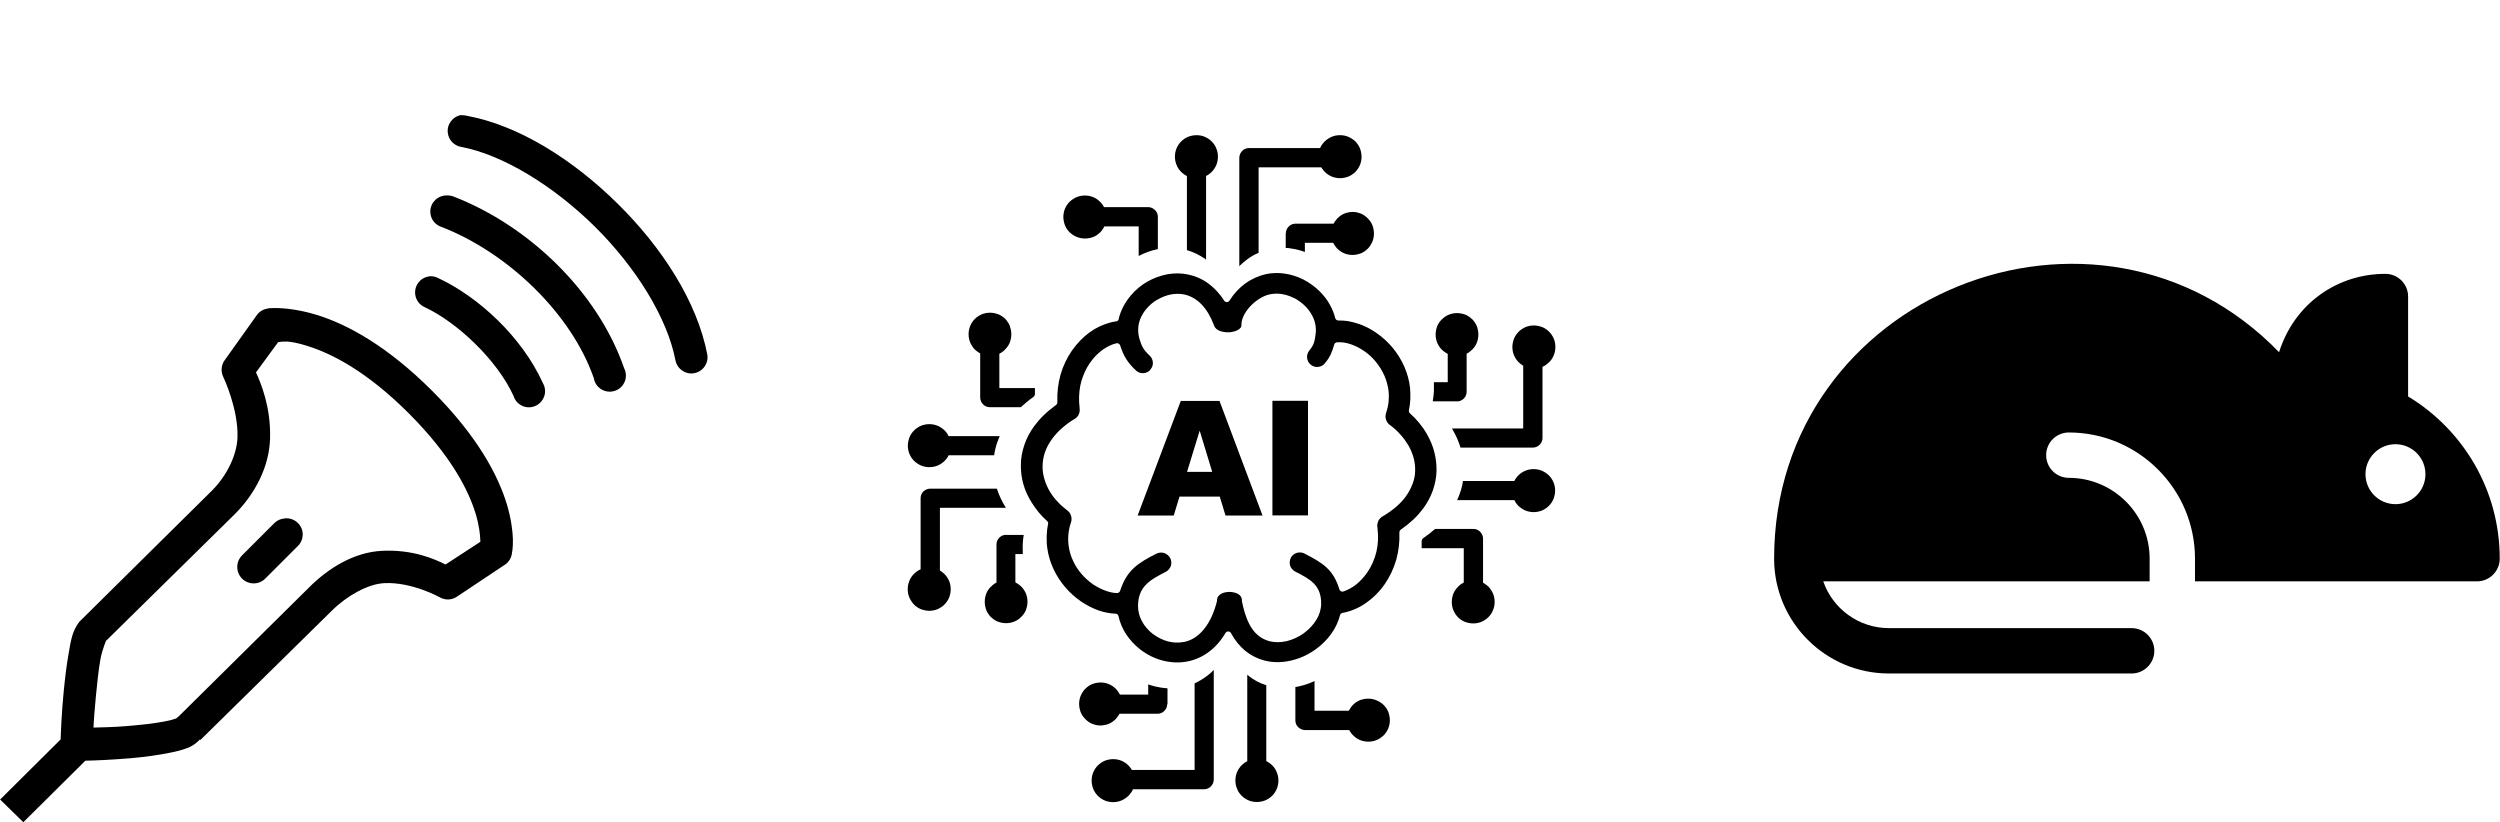 <?xml version="1.0" encoding="UTF-8"?>
<svg id="Layer_1" xmlns="http://www.w3.org/2000/svg" viewBox="0 0 191.8 63.08">
  <defs>
    <style>
      .cls-1 {
        fill: none;
      }
    </style>
  </defs>
  <path d="M35.41,8.82c-.68.1-1.15.73-1.05,1.4.07.52.46.93.97,1.04,3.22.59,7.13,2.99,10.3,6.12,3.16,3.13,5.56,6.99,6.19,10.26.13.67.78,1.12,1.45.99s1.12-.78.99-1.45h0c-.78-4.04-3.46-8.19-6.89-11.57s-7.58-6-11.57-6.73c-.13-.03-.26-.05-.39-.04ZM34.06,15.01c-.68.11-1.14.74-1.03,1.42.07.46.4.84.84.98,5.11,1.98,9.98,6.67,11.69,11.61.11.67.75,1.13,1.43,1.01s1.13-.75,1.01-1.43c-.02-.13-.06-.25-.12-.36-2.01-5.81-7.25-10.9-13.08-13.16-.2-.08-.41-.1-.62-.08-.04,0-.08,0-.12,0ZM32.9,21.21c-.68.1-1.14.73-1.04,1.41.06.42.34.78.73.95,2.42,1.12,5.53,4,6.81,6.81.2.65.9,1.02,1.55.81s1.02-.9.81-1.55c-.03-.09-.07-.18-.12-.27-1.61-3.54-4.96-6.62-8.05-8.05-.22-.11-.46-.15-.7-.12ZM20.78,23.64c-.18,0-.27.04-.27.04-.33.05-.62.23-.81.5l-2.48,3.48c-.26.38-.29.87-.08,1.28,0,0,1.15,2.42,1.08,4.61-.04,1.32-.78,2.91-1.97,4.1l-10.02,9.91c-.06.05-.11.1-.15.15-.57.76-.64,1.47-.81,2.4s-.29,1.99-.39,3.02c-.17,1.76-.21,3.16-.23,3.6l-4.64,4.61,1.78,1.74,4.76-4.72c.68-.01,1.9-.06,3.48-.19,1.06-.09,2.13-.24,3.06-.43.46-.09.88-.2,1.28-.35.32-.12.66-.33.97-.66l.04.04.19-.19,9.87-9.71c1.18-1.18,2.81-2.07,4.03-2.13,2.13-.11,4.26,1.08,4.26,1.08.41.24.92.23,1.32-.04l3.72-2.48c.27-.19.45-.49.5-.81,0,0,.1-.47.08-1.12s-.13-1.56-.46-2.67c-.67-2.22-2.25-5.23-5.73-8.71s-6.53-5.1-8.79-5.81c-1.69-.53-3.01-.57-3.56-.54ZM21.98,26.2c.35.02.85.1,1.63.35,1.85.58,4.55,1.95,7.78,5.19s4.57,5.9,5.11,7.7c.27.9.33,1.57.35,2.01,0,.09,0,.05,0,.12l-2.67,1.74c-.83-.42-2.52-1.17-4.88-1.05-2.15.11-4.12,1.33-5.61,2.83l-10.02,9.91c-.05.03-.11.07-.15.12-.18.07-.51.16-.89.23-.76.15-1.81.26-2.83.35-1.34.11-1.9.09-2.63.12.04-.7.07-1.17.19-2.44.1-.99.2-2.01.35-2.83s.5-1.5.39-1.35l9.91-9.75c1.6-1.6,2.65-3.69,2.71-5.81.07-2.42-.71-4.25-1.08-5.07l1.7-2.32c.11-.01.31-.06.66-.04ZM21.79,39.78c-.28.03-.54.15-.74.35l-2.48,2.48c-.49.49-.49,1.29,0,1.78.49.49,1.29.49,1.78,0h0l2.48-2.48c.5-.47.53-1.25.06-1.75-.28-.3-.7-.45-1.11-.38Z"/>
  <path d="M184.75,30.41v-7.66c0-.96-.78-1.74-1.74-1.74-3.7,0-6.98,2.28-8.16,6.01-13.91-14.34-38.74-4.46-38.74,15.84,0,0,0,.02,0,.02.01,4.85,3.96,8.79,8.81,8.79h18.62c.96,0,1.74-.78,1.74-1.74s-.78-1.74-1.74-1.74h-18.62c-2.33,0-4.32-1.5-5.04-3.59h25.04v-1.74c0-3.42-2.78-6.2-6.2-6.2-.96,0-1.74-.78-1.74-1.74s.78-1.74,1.74-1.74c5.34,0,9.68,4.34,9.68,9.68v1.74h21.64c.96,0,1.74-.78,1.74-1.74,0-5.29-2.83-9.91-7.04-12.45ZM183.78,38.68c-1.27,0-2.3-1.03-2.3-2.3s1.03-2.3,2.3-2.3,2.3,1.03,2.3,2.3c0,1.27-1.03,2.3-2.3,2.3Z"/>
  <rect id="_Transparent_Rectangle" class="cls-1" x="80.85" width="32" height="32"/>
  <path d="M105.59,53.72c-.2-.08-.41-.12-.63-.12s-.44.05-.63.12c-.2.08-.37.2-.52.35h-.01c-.08.09-.16.19-.22.29-.03.05-.07.11-.1.17h-2.63v-2.28c-.4.19-.82.33-1.25.42-.07.02-.15.03-.22.04v2.56c0,.2.08.39.22.52s.32.22.52.22h3.39s.05.1.09.15c.06.09.12.17.2.25h.01c.15.16.33.29.54.37.2.08.41.12.63.12s.43-.04.62-.12h.01c.2-.09.38-.21.54-.36.15-.15.27-.33.36-.54.08-.2.12-.41.12-.63s-.05-.43-.12-.63c-.08-.2-.21-.39-.36-.54-.16-.15-.34-.27-.55-.35h0ZM93.57,38.1h-3.08l-.44,1.45h-2.77l3.31-8.79h2.97l3.3,8.79h-2.84l-.44-1.45h0ZM93,36.2l-.96-3.16-.97,3.16h1.93ZM97.62,30.75h2.73v8.79h-2.73v-8.79h0ZM95.55,21.74c-.45.32-.87.76-1.23,1.33-.02.03-.04.05-.07.07-.11.07-.26.04-.33-.07-.36-.57-.78-1-1.23-1.33-.48-.35-1-.57-1.54-.68h0c-.52-.11-1.06-.11-1.58-.02-.55.1-1.07.3-1.55.57-.47.27-.9.63-1.25,1.04-.34.4-.62.85-.8,1.34h0c-.03.07-.05.15-.08.24-.02.07-.05.16-.06.24-.02.11-.11.19-.23.19-.56.08-1.11.29-1.63.59-.52.31-1.01.74-1.43,1.25-.42.51-.77,1.11-1.02,1.77-.23.62-.37,1.31-.4,2.04,0,.1,0,.19,0,.28,0,.09,0,.18,0,.27,0,.08-.03.16-.1.21-.34.25-.65.5-.92.76-.28.27-.52.55-.74.84-.35.47-.6.96-.77,1.46-.18.52-.27,1.05-.27,1.57,0,.5.06,1,.2,1.47.14.49.36.96.64,1.4h0c.16.25.34.5.53.74.2.24.42.46.65.67.06.05.09.14.07.22-.07.32-.1.63-.11.94,0,.32,0,.63.05.93.08.56.24,1.09.47,1.58.24.52.56,1,.92,1.42.35.41.76.77,1.19,1.07.44.3.9.53,1.37.7.21.07.43.13.65.17.21.04.42.07.62.07.11,0,.22.07.24.19.11.5.31.96.58,1.38.29.44.65.83,1.07,1.16.52.41,1.14.72,1.79.88.61.15,1.26.18,1.89.05.57-.12,1.12-.36,1.62-.74.47-.35.9-.83,1.26-1.44.02-.04.05-.07.1-.09.12-.06.26-.02.32.1.3.56.67,1,1.07,1.34.44.36.93.61,1.44.75.65.18,1.34.18,2,.04.71-.15,1.39-.45,1.98-.88.46-.33.87-.73,1.2-1.19.31-.43.54-.91.67-1.41.02-.1.09-.18.2-.2.61-.11,1.22-.36,1.77-.74.55-.38,1.06-.88,1.47-1.47.38-.55.68-1.18.88-1.87.18-.65.27-1.35.24-2.08,0-.08.03-.17.1-.22.36-.25.67-.5.96-.77.29-.27.54-.56.76-.85h0c.33-.45.58-.92.75-1.4.17-.5.27-1,.28-1.5.01-.49-.05-.97-.17-1.44-.12-.48-.32-.94-.57-1.38h0c-.17-.3-.36-.57-.58-.84-.22-.27-.46-.52-.72-.75-.06-.05-.1-.14-.08-.23.06-.29.1-.57.11-.86.01-.29,0-.57-.02-.85-.06-.58-.22-1.13-.44-1.64-.24-.54-.55-1.04-.92-1.48-.36-.42-.77-.8-1.21-1.1-.44-.31-.91-.55-1.39-.71h-.01c-.25-.09-.51-.15-.77-.2h0c-.25-.04-.5-.06-.75-.05-.11,0-.22-.07-.25-.18-.04-.17-.1-.34-.16-.5-.07-.17-.14-.33-.23-.49-.22-.42-.52-.8-.87-1.13-.35-.34-.76-.62-1.19-.85-.45-.22-.93-.38-1.43-.45-.47-.07-.96-.06-1.44.04-.54.13-1.07.35-1.55.7h0ZM102.36,26.43c.03-.09.11-.16.22-.17.17-.01.35,0,.53.02.18.03.37.07.55.14.35.12.69.3,1.01.52.32.22.62.49.87.8h0c.27.33.5.69.67,1.08.16.37.27.76.32,1.17.03.27.03.56,0,.85-.03.27-.09.55-.19.83v.02c-.06.17-.06.36,0,.52.06.17.17.32.32.42h.01c.29.22.55.46.77.71.23.25.43.53.6.81.18.31.32.64.41.97.09.33.13.66.12.99,0,.34-.07.68-.2,1.02-.12.32-.29.64-.51.95h0c-.2.28-.46.56-.77.82-.29.25-.63.49-1.02.72h-.01c-.15.1-.27.23-.33.38s-.09.32-.05.49v.03c.08.64.05,1.25-.08,1.8-.14.6-.39,1.15-.71,1.61-.25.35-.53.66-.83.9-.31.25-.65.43-1,.55h0c-.12.04-.26-.03-.3-.16-.47-1.54-1.28-2.03-2.66-2.74l-.03-.02c-.19-.09-.4-.1-.59-.04-.19.06-.35.19-.45.37v.02c-.1.19-.11.4-.05.59.06.19.2.35.39.45,1.15.59,2,1.03,1.99,2.47,0,.43-.14.85-.36,1.22-.24.4-.58.75-.97,1.04-.4.29-.86.5-1.32.61-.45.1-.9.11-1.33,0-.72-.2-1.2-.68-1.51-1.27-.3-.56-.47-1.21-.59-1.8,0-.02,0-.05,0-.07,0-.3-.23-.5-.54-.58-.13-.04-.28-.06-.42-.06s-.29.02-.42.06c-.3.09-.53.29-.53.58,0,.02,0,.04,0,.06-.23.92-.57,1.62-.97,2.12-.46.59-1,.91-1.56,1.02-.41.08-.83.06-1.23-.04-.42-.11-.82-.32-1.17-.58-.35-.27-.63-.6-.83-.97-.19-.35-.3-.75-.3-1.15,0-1.52.92-2.02,2.13-2.64.19-.1.32-.27.39-.45.06-.19.05-.4-.05-.6-.1-.19-.27-.32-.45-.39-.19-.06-.4-.05-.59.04h-.01c-1.43.73-2.28,1.27-2.79,2.85-.03.1-.13.18-.24.18-.14,0-.28-.02-.43-.05-.14-.03-.28-.07-.42-.12-.34-.12-.67-.29-.99-.5-.31-.22-.6-.47-.86-.77-.27-.31-.5-.65-.67-1.03-.17-.35-.28-.73-.34-1.13h0c-.04-.3-.05-.6-.02-.92.03-.29.09-.6.2-.9h0c.06-.18.05-.36,0-.52h0c-.05-.17-.16-.32-.31-.42h0c-.27-.21-.51-.42-.72-.65-.22-.23-.41-.48-.57-.74-.19-.31-.34-.65-.44-.99-.1-.33-.15-.67-.14-1.02,0-.35.07-.72.19-1.07.12-.34.3-.67.54-1,.2-.28.45-.55.75-.82.29-.25.61-.5.99-.72.14-.08.24-.2.3-.33h0c.07-.15.09-.3.07-.46,0-.02,0-.03,0-.05h0c-.02-.15-.03-.3-.04-.44,0-.15,0-.31,0-.46.02-.55.12-1.06.3-1.52.18-.5.44-.94.75-1.32.25-.31.55-.57.85-.78.3-.2.62-.35.95-.43h0c.12-.04.26.03.3.16.26.82.58,1.33,1.2,1.91l.02.02c.15.14.35.21.55.2s.39-.09.53-.24v-.02c.15-.15.22-.35.21-.55s-.09-.39-.25-.54c-.5-.46-.61-.75-.76-1.22-.17-.54-.15-1.06.02-1.53.12-.32.3-.62.53-.88.23-.26.51-.5.82-.67h.01c.32-.19.66-.32,1.01-.39.34-.06.68-.07,1.02,0,.47.1.94.35,1.35.78.36.38.68.9.94,1.59h0c.09.28.37.44.7.5.15.03.31.04.46.03h0c.16,0,.31-.04.45-.08.25-.08.45-.22.49-.39v-.1c0-.48.29-1,.68-1.42.43-.46,1.01-.82,1.5-.92.31-.06.62-.07.92-.02.32.05.62.15.92.3h.02c.3.16.57.35.8.57.23.22.43.48.58.76.24.44.35.94.27,1.47-.07.46-.08.75-.47,1.22h0c-.14.17-.2.37-.18.57.02.19.1.38.26.51l.02.02c.16.13.36.19.56.17.19-.02.38-.1.51-.26l.02-.03c.4-.47.53-.82.71-1.42h0ZM111.5,46.81c-.08-.2-.12-.41-.12-.63s.05-.44.12-.63c.08-.2.2-.37.35-.52h0c.08-.1.18-.17.28-.24.05-.03.11-.07.17-.1v-2.63h-3.23c0-.17,0-.34,0-.52,0-.1.03-.19.12-.25.33-.23.64-.47.91-.71h2.94c.2,0,.39.08.52.22s.22.32.22.52v3.39s.1.05.15.09c.09.06.17.12.25.2h.01c.15.16.27.35.36.55.08.2.12.41.12.63s-.04.42-.12.62h0c-.08.22-.21.4-.36.55-.15.15-.33.27-.54.36-.2.08-.41.12-.63.12s-.43-.05-.63-.12c-.2-.08-.39-.21-.54-.36-.15-.16-.27-.34-.35-.55h0ZM116.18,38.37h-4.39c.07-.16.14-.32.2-.49.12-.32.2-.65.25-.98h3.94c.03-.05.06-.11.09-.16.06-.1.14-.19.22-.27.15-.15.33-.27.54-.36.2-.08.41-.12.63-.12s.42.04.62.12h.01c.2.09.38.21.54.36.15.15.27.33.36.54.08.2.12.41.12.63s-.05.43-.12.63c-.08.2-.21.39-.36.54s-.33.27-.54.36c-.2.08-.41.12-.63.12s-.42-.04-.62-.12h-.01c-.2-.09-.38-.21-.54-.36-.08-.08-.15-.17-.21-.26h0c-.03-.06-.06-.12-.09-.17h0ZM117.58,34.34h-5.53c-.14-.47-.34-.92-.59-1.35h0s-.04-.08-.06-.12h5.46v-4.81s-.08-.05-.12-.08c-.08-.06-.16-.12-.23-.19-.15-.15-.27-.33-.36-.54-.08-.2-.12-.41-.12-.63s.05-.44.12-.63c.08-.2.21-.38.36-.54.15-.15.33-.27.54-.36.2-.08.41-.12.63-.12s.43.05.63.12c.2.08.39.21.54.36s.27.33.36.54c.08.2.12.41.12.63s-.04.42-.12.62h0c-.08.22-.21.4-.36.55-.09.09-.2.17-.31.25-.06.04-.13.07-.2.1v5.46c0,.2-.08.39-.22.52-.14.14-.32.22-.52.22h0ZM111.8,30.79h-1.88c.05-.27.08-.55.09-.82,0-.22,0-.44,0-.65h1.06v-2.17c-.06-.03-.11-.06-.17-.1-.1-.06-.19-.14-.28-.22h0c-.15-.15-.27-.33-.36-.54-.08-.2-.12-.41-.12-.63s.05-.43.12-.63c.08-.2.2-.37.35-.52h.01c.15-.16.33-.29.54-.37.2-.08.41-.12.63-.12s.44.05.63.12c.2.08.37.2.52.35h.01c.15.16.27.33.35.53h0c.08.21.12.42.12.65s-.05.44-.12.63c-.08.2-.2.37-.35.52h-.01c-.08.09-.17.16-.27.23-.05.03-.1.06-.15.09v2.92c0,.2-.08.39-.22.52-.13.13-.32.22-.52.22h0ZM82.62,18.18c.2.08.41.12.63.12s.44-.05.63-.12c.2-.08.37-.2.52-.35h.01c.08-.09.16-.19.22-.29.03-.05.07-.11.1-.17h2.63v2.27c.46-.25.96-.42,1.47-.53v-2.48c0-.2-.08-.39-.22-.52s-.32-.22-.52-.22h-3.39s-.05-.1-.09-.15c-.06-.09-.12-.17-.2-.25h-.01c-.15-.16-.33-.29-.54-.37-.2-.08-.41-.12-.63-.12s-.43.04-.62.12h-.01c-.2.09-.38.21-.54.36-.15.15-.27.33-.36.54-.08.2-.12.41-.12.63s.05.43.12.63c.08.2.21.39.36.54.16.15.34.27.55.36h0ZM91.06,13.5v5.69c.49.14.97.37,1.42.69l.05.04s0-.02,0-.04v-6.38c.05-.03.11-.06.16-.09.1-.06.19-.14.27-.22.15-.15.27-.33.36-.54.08-.2.12-.41.12-.63s-.04-.42-.12-.62h0c-.08-.22-.21-.4-.36-.55-.15-.15-.33-.27-.54-.36-.2-.08-.41-.12-.63-.12s-.43.05-.63.12c-.2.08-.39.21-.54.36s-.27.33-.36.54c-.08.2-.12.41-.12.63s.04.42.12.62h0c.08.22.21.4.36.55.08.08.17.15.26.21h0c.05.04.1.07.16.1h0ZM95.08,12.1v8.32c.2-.2.41-.38.63-.54.27-.2.55-.36.85-.48v-6.56h4.81s.05.08.08.12c.06.08.12.16.19.23.15.15.33.27.54.36.2.08.41.12.63.12s.44-.05.63-.12c.2-.08.39-.21.54-.36s.27-.33.36-.54c.08-.2.12-.41.12-.63s-.05-.43-.12-.63c-.08-.2-.21-.39-.36-.54-.16-.15-.34-.27-.55-.36-.2-.08-.41-.12-.63-.12s-.42.04-.62.12h-.01c-.2.09-.38.21-.54.36-.09.09-.17.2-.25.31-.04.06-.07.13-.1.2h-5.46c-.2,0-.39.08-.52.22-.13.14-.22.32-.22.52h0ZM98.64,17.88v1.14c.15,0,.3.02.45.05.35.05.69.14,1.02.26v-.7h2.17c.03.06.06.11.1.17.06.1.14.19.22.28h0c.15.15.33.27.54.36.2.08.41.12.63.12s.43-.05.63-.12c.2-.08.37-.2.52-.35h.01c.15-.16.27-.35.36-.55.08-.2.12-.41.12-.63s-.05-.44-.12-.63c-.08-.2-.2-.37-.35-.52h0c-.15-.16-.32-.28-.52-.37h-.01c-.2-.08-.41-.13-.63-.13s-.44.05-.63.12c-.2.08-.37.2-.52.35h-.01c-.08.09-.15.18-.22.28-.03.05-.06.1-.09.15h-2.92c-.2,0-.39.08-.52.22-.13.13-.22.31-.22.52h0ZM77.47,25.02c.08.2.12.41.12.63s-.05.44-.12.63c-.08.2-.2.37-.35.52h0c-.08.1-.18.17-.28.24-.05.03-.11.07-.17.1v2.63h2.73v.13c0,.1,0,.2,0,.31,0,.09-.03.18-.11.24-.36.25-.68.52-.97.79h-2.38c-.2,0-.39-.08-.52-.22s-.22-.32-.22-.52v-3.39s-.1-.05-.15-.09c-.09-.06-.17-.12-.25-.2h-.01c-.15-.16-.27-.35-.36-.55-.08-.2-.12-.41-.12-.63s.04-.42.12-.62h0c.08-.22.21-.4.36-.55.15-.15.33-.27.54-.36.2-.08.41-.12.63-.12s.43.05.63.12c.2.08.39.21.54.36.14.16.27.34.35.55h0ZM72.79,33.46h3.91c-.07.15-.12.3-.18.45-.12.34-.2.67-.25,1.02h-3.49c-.03.05-.06.11-.09.16-.06.1-.14.19-.22.27-.15.15-.33.27-.54.36-.2.08-.41.12-.63.12s-.42-.04-.62-.12h-.01c-.2-.09-.38-.21-.54-.36-.15-.15-.27-.33-.36-.54-.08-.2-.12-.41-.12-.63s.05-.43.12-.63c.08-.2.21-.39.36-.54s.33-.27.54-.36c.2-.08.41-.12.63-.12s.42.04.62.12h.01c.2.09.38.21.54.36.08.08.15.17.21.26h0c.03.07.06.12.09.17h0ZM71.39,37.49h5.09c.16.5.39.99.68,1.45h0s0,.02,0,.02h-5.05v4.81s.08.05.12.08c.08.06.16.12.23.19.15.15.27.33.36.54.08.2.12.41.12.63s-.05.44-.12.63c-.08.2-.21.38-.36.54-.15.15-.33.27-.54.36-.2.08-.41.12-.63.12s-.43-.05-.63-.12c-.2-.08-.39-.21-.54-.36-.15-.16-.27-.35-.36-.55-.08-.2-.12-.41-.12-.63s.04-.42.12-.62h0c.08-.22.21-.4.36-.55.09-.09.2-.17.31-.25.06-.04.13-.07.2-.1v-5.46c0-.2.08-.39.22-.52.14-.13.32-.21.52-.21h0ZM77.17,41.04h1.37c-.05.27-.07.55-.08.81,0,.22,0,.45.01.66h-.57v2.17c.06.03.11.06.17.1.1.06.19.14.28.22h0c.15.15.27.33.36.54.08.2.12.41.12.63s-.05.43-.12.63c-.08.2-.2.37-.35.52h-.01c-.15.16-.33.29-.54.37-.2.08-.41.12-.63.12s-.44-.05-.63-.12c-.2-.08-.37-.2-.52-.35h-.01c-.15-.16-.27-.33-.35-.53h0c-.08-.21-.12-.42-.12-.65s.05-.44.12-.63c.08-.2.2-.37.35-.52h.01c.08-.09.17-.16.27-.23.05-.03.1-.06.15-.09v-2.92c0-.2.08-.39.22-.52.13-.14.32-.22.52-.22h0ZM97.15,58.4v-5.83c-.52-.16-1.01-.42-1.46-.8h0s0,6.63,0,6.63c-.05.03-.11.06-.16.09-.1.06-.19.14-.27.22-.15.15-.27.33-.36.54-.08.2-.12.41-.12.63s.04.42.12.62h0c.08.22.21.4.36.55.15.15.33.27.54.36.2.08.41.12.63.12s.43-.05.63-.12c.2-.08.39-.21.54-.36s.27-.33.36-.54c.08-.2.12-.41.12-.63s-.04-.42-.12-.62h0c-.08-.22-.21-.4-.36-.55-.08-.08-.17-.15-.26-.21h-.01c-.05-.04-.11-.07-.16-.1h0ZM93.12,59.8v-8.4c-.17.18-.36.34-.55.48-.3.22-.6.4-.92.55v6.64h-4.81s-.05-.08-.08-.12c-.06-.08-.12-.16-.19-.23-.15-.15-.33-.27-.54-.36-.2-.08-.41-.12-.63-.12s-.44.05-.63.12c-.2.08-.38.21-.54.36-.15.15-.27.33-.36.54-.08.2-.12.41-.12.63s.05.43.12.63c.08.2.21.39.36.54s.33.27.54.36c.2.08.41.12.63.12s.42-.04.62-.12h.01c.2-.09.38-.21.54-.36.09-.09.17-.2.25-.31.04-.06.07-.13.1-.2h5.46c.2,0,.39-.08.52-.22.14-.14.22-.32.22-.53h0ZM89.57,54.02v-1.21c-.32-.02-.65-.07-.97-.15-.17-.04-.34-.1-.51-.15v.78h-2.17c-.03-.06-.06-.11-.1-.17-.06-.1-.14-.19-.22-.28h0c-.15-.15-.33-.27-.54-.36-.2-.08-.41-.12-.63-.12s-.43.05-.63.12c-.2.08-.37.2-.52.35h-.01c-.15.16-.27.34-.36.55-.08.2-.12.41-.12.63s.05.44.12.63c.08.2.2.37.35.52h0c.15.16.32.28.52.37h.01c.2.08.41.13.63.13s.43-.05.63-.12c.2-.08.37-.2.52-.35h.01c.08-.09.15-.18.22-.28.03-.05.06-.1.09-.15h2.92c.2,0,.39-.08.52-.22.13-.13.22-.32.22-.52h0Z"/>
</svg>